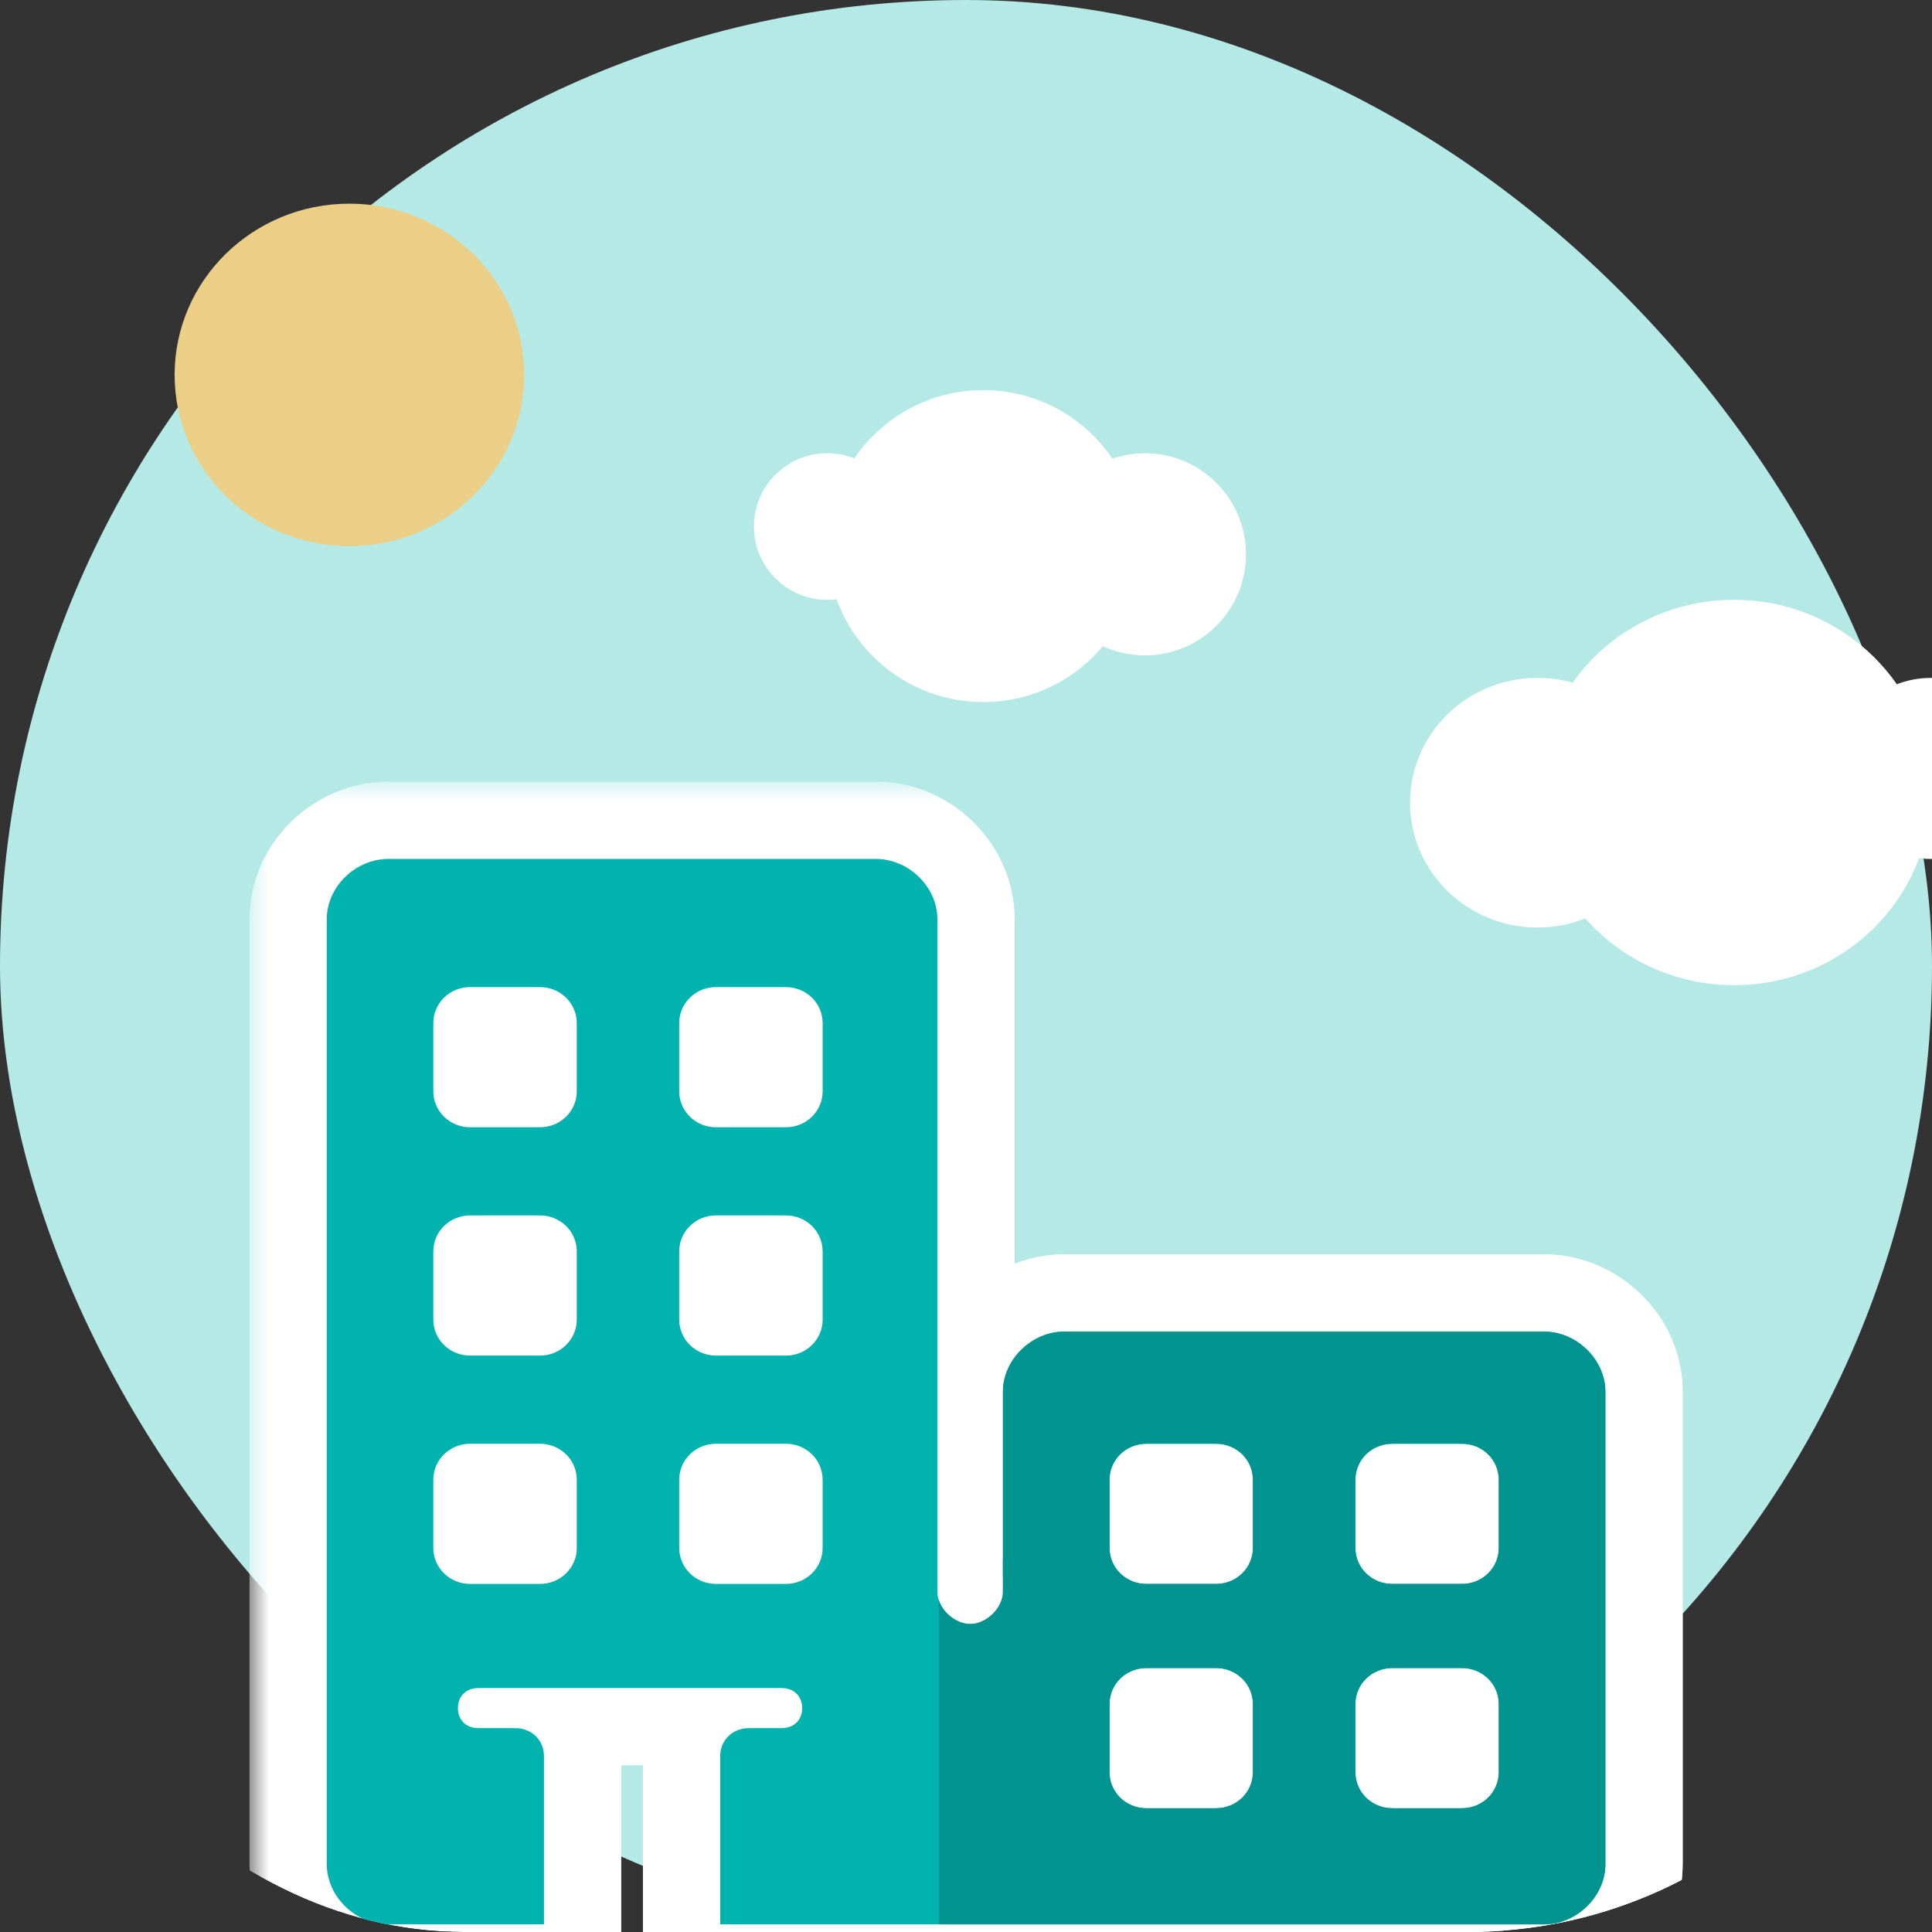 <svg width="50" height="50" viewBox="0 0 50 50" fill="none" xmlns="http://www.w3.org/2000/svg">
<rect x="0" y="0" width="50" height="50" fill="#333333" stroke="none"/>
<g clip-path="url(#clip0_3768_165390)">
<rect width="50" height="50" rx="25" fill="#B4E9E6"/>
<circle cx="25.447" cy="14.133" r="4.037" fill="white"/>
<circle cx="29.631" cy="14.346" r="2.615" fill="white"/>
<circle cx="21.409" cy="13.627" r="1.897" fill="white"/>
<rect x="11.117" y="25.532" width="3.875" height="3.754" fill="url(#paint0_linear_3768_165390)"/>
<rect x="17.574" y="25.532" width="3.875" height="3.754" fill="url(#paint1_linear_3768_165390)"/>
<rect x="11.117" y="31.418" width="3.875" height="3.754" fill="url(#paint2_linear_3768_165390)"/>
<rect x="17.574" y="31.418" width="3.875" height="3.754" fill="url(#paint3_linear_3768_165390)"/>
<rect x="11.117" y="37.304" width="3.875" height="3.754" fill="url(#paint4_linear_3768_165390)"/>
<rect x="17.574" y="37.304" width="3.875" height="3.754" fill="url(#paint5_linear_3768_165390)"/>
<rect x="28.57" y="37.304" width="3.875" height="3.754" fill="url(#paint6_linear_3768_165390)"/>
<rect x="35.027" y="37.304" width="3.875" height="3.754" fill="url(#paint7_linear_3768_165390)"/>
<rect x="28.57" y="43.19" width="3.875" height="3.754" fill="url(#paint8_linear_3768_165390)"/>
<rect x="35.027" y="43.19" width="3.875" height="3.754" fill="url(#paint9_linear_3768_165390)"/>
<rect x="28.57" y="49.076" width="3.875" height="3.754" fill="url(#paint10_linear_3768_165390)"/>
<rect x="35.027" y="49.076" width="3.875" height="3.754" fill="url(#paint11_linear_3768_165390)"/>
<mask id="path-18-outside-1_3768_165390" maskUnits="userSpaceOnUse" x="6.457" y="20.229" width="38" height="32" fill="black">
<rect fill="white" x="6.457" y="20.229" width="38" height="32"/>
<path d="M39.956 34.461H27.547C26.699 34.461 25.956 35.187 25.956 36.016V41.199C25.956 41.614 25.532 42.029 25.108 42.029C24.684 42.029 24.259 41.614 24.259 41.199V23.784C24.259 22.954 23.517 22.229 22.669 22.229H10.048C9.199 22.229 8.457 22.954 8.457 23.784V48.248C8.457 49.078 9.199 49.803 10.048 49.803H14.078V45.45C14.078 45.035 13.76 44.724 13.336 44.724H12.381C12.063 44.724 11.851 44.517 11.851 44.206C11.851 43.895 12.063 43.687 12.381 43.687H20.229C20.547 43.687 20.76 43.895 20.76 44.206C20.76 44.517 20.547 44.724 20.229 44.724H19.381C18.957 44.724 18.639 45.035 18.639 45.45V49.803H24.259H39.956C40.804 49.803 41.547 49.078 41.547 48.248V36.016C41.547 35.187 40.804 34.461 39.956 34.461ZM14.927 40.059C14.927 40.577 14.502 40.992 13.972 40.992H12.169C11.639 40.992 11.214 40.577 11.214 40.059V38.297C11.214 37.778 11.639 37.364 12.169 37.364H13.972C14.502 37.364 14.927 37.778 14.927 38.297V40.059ZM14.927 34.15C14.927 34.668 14.502 35.083 13.972 35.083H12.169C11.639 35.083 11.214 34.668 11.214 34.15V32.388C11.214 31.869 11.639 31.455 12.169 31.455H13.972C14.502 31.455 14.927 31.869 14.927 32.388V34.15ZM14.927 28.241C14.927 28.759 14.502 29.174 13.972 29.174H12.169C11.639 29.174 11.214 28.759 11.214 28.241V26.479C11.214 25.96 11.639 25.546 12.169 25.546H13.972C14.502 25.546 14.927 25.96 14.927 26.479V28.241ZM21.29 40.059C21.29 40.577 20.866 40.992 20.335 40.992H18.532C18.002 40.992 17.578 40.577 17.578 40.059V38.297C17.578 37.778 18.002 37.364 18.532 37.364H20.335C20.866 37.364 21.29 37.778 21.29 38.297V40.059ZM21.29 34.15C21.29 34.668 20.866 35.083 20.335 35.083H18.532C18.002 35.083 17.578 34.668 17.578 34.15V32.388C17.578 31.869 18.002 31.455 18.532 31.455H20.335C20.866 31.455 21.29 31.869 21.29 32.388V34.15ZM21.29 28.241C21.29 28.759 20.866 29.174 20.335 29.174H18.532C18.002 29.174 17.578 28.759 17.578 28.241V26.479C17.578 25.96 18.002 25.546 18.532 25.546H20.335C20.866 25.546 21.29 25.96 21.29 26.479V28.241ZM32.426 45.864C32.426 46.382 32.002 46.797 31.471 46.797H29.669C29.138 46.797 28.714 46.382 28.714 45.864V44.102C28.714 43.584 29.138 43.169 29.669 43.169H31.471C32.002 43.169 32.426 43.584 32.426 44.102V45.864ZM32.426 40.059C32.426 40.577 32.002 40.992 31.471 40.992H29.669C29.138 40.992 28.714 40.577 28.714 40.059V38.297C28.714 37.778 29.138 37.364 29.669 37.364H31.471C32.002 37.364 32.426 37.778 32.426 38.297V40.059ZM38.789 45.864C38.789 46.382 38.365 46.797 37.835 46.797H36.032C35.502 46.797 35.077 46.382 35.077 45.864V44.102C35.077 43.584 35.502 43.169 36.032 43.169H37.835C38.365 43.169 38.789 43.584 38.789 44.102V45.864ZM38.789 40.059C38.789 40.577 38.365 40.992 37.835 40.992H36.032C35.502 40.992 35.077 40.577 35.077 40.059V38.297C35.077 37.778 35.502 37.364 36.032 37.364H37.835C38.365 37.364 38.789 37.778 38.789 38.297V40.059Z"/>
</mask>
<path d="M39.956 34.461H27.547C26.699 34.461 25.956 35.187 25.956 36.016V41.199C25.956 41.614 25.532 42.029 25.108 42.029C24.684 42.029 24.259 41.614 24.259 41.199V23.784C24.259 22.954 23.517 22.229 22.669 22.229H10.048C9.199 22.229 8.457 22.954 8.457 23.784V48.248C8.457 49.078 9.199 49.803 10.048 49.803H14.078V45.45C14.078 45.035 13.76 44.724 13.336 44.724H12.381C12.063 44.724 11.851 44.517 11.851 44.206C11.851 43.895 12.063 43.687 12.381 43.687H20.229C20.547 43.687 20.76 43.895 20.76 44.206C20.76 44.517 20.547 44.724 20.229 44.724H19.381C18.957 44.724 18.639 45.035 18.639 45.45V49.803H24.259H39.956C40.804 49.803 41.547 49.078 41.547 48.248V36.016C41.547 35.187 40.804 34.461 39.956 34.461ZM14.927 40.059C14.927 40.577 14.502 40.992 13.972 40.992H12.169C11.639 40.992 11.214 40.577 11.214 40.059V38.297C11.214 37.778 11.639 37.364 12.169 37.364H13.972C14.502 37.364 14.927 37.778 14.927 38.297V40.059ZM14.927 34.15C14.927 34.668 14.502 35.083 13.972 35.083H12.169C11.639 35.083 11.214 34.668 11.214 34.15V32.388C11.214 31.869 11.639 31.455 12.169 31.455H13.972C14.502 31.455 14.927 31.869 14.927 32.388V34.15ZM14.927 28.241C14.927 28.759 14.502 29.174 13.972 29.174H12.169C11.639 29.174 11.214 28.759 11.214 28.241V26.479C11.214 25.96 11.639 25.546 12.169 25.546H13.972C14.502 25.546 14.927 25.96 14.927 26.479V28.241ZM21.29 40.059C21.29 40.577 20.866 40.992 20.335 40.992H18.532C18.002 40.992 17.578 40.577 17.578 40.059V38.297C17.578 37.778 18.002 37.364 18.532 37.364H20.335C20.866 37.364 21.29 37.778 21.29 38.297V40.059ZM21.29 34.15C21.29 34.668 20.866 35.083 20.335 35.083H18.532C18.002 35.083 17.578 34.668 17.578 34.15V32.388C17.578 31.869 18.002 31.455 18.532 31.455H20.335C20.866 31.455 21.29 31.869 21.29 32.388V34.15ZM21.29 28.241C21.29 28.759 20.866 29.174 20.335 29.174H18.532C18.002 29.174 17.578 28.759 17.578 28.241V26.479C17.578 25.96 18.002 25.546 18.532 25.546H20.335C20.866 25.546 21.29 25.96 21.29 26.479V28.241ZM32.426 45.864C32.426 46.382 32.002 46.797 31.471 46.797H29.669C29.138 46.797 28.714 46.382 28.714 45.864V44.102C28.714 43.584 29.138 43.169 29.669 43.169H31.471C32.002 43.169 32.426 43.584 32.426 44.102V45.864ZM32.426 40.059C32.426 40.577 32.002 40.992 31.471 40.992H29.669C29.138 40.992 28.714 40.577 28.714 40.059V38.297C28.714 37.778 29.138 37.364 29.669 37.364H31.471C32.002 37.364 32.426 37.778 32.426 38.297V40.059ZM38.789 45.864C38.789 46.382 38.365 46.797 37.835 46.797H36.032C35.502 46.797 35.077 46.382 35.077 45.864V44.102C35.077 43.584 35.502 43.169 36.032 43.169H37.835C38.365 43.169 38.789 43.584 38.789 44.102V45.864ZM38.789 40.059C38.789 40.577 38.365 40.992 37.835 40.992H36.032C35.502 40.992 35.077 40.577 35.077 40.059V38.297C35.077 37.778 35.502 37.364 36.032 37.364H37.835C38.365 37.364 38.789 37.778 38.789 38.297V40.059Z" fill="#00B3AF"/>
<path d="M39.956 34.461H27.547C26.699 34.461 25.956 35.187 25.956 36.016V41.199C25.956 41.614 25.532 42.029 25.108 42.029C24.684 42.029 24.259 41.614 24.259 41.199V23.784C24.259 22.954 23.517 22.229 22.669 22.229H10.048C9.199 22.229 8.457 22.954 8.457 23.784V48.248C8.457 49.078 9.199 49.803 10.048 49.803H14.078V45.45C14.078 45.035 13.76 44.724 13.336 44.724H12.381C12.063 44.724 11.851 44.517 11.851 44.206C11.851 43.895 12.063 43.687 12.381 43.687H20.229C20.547 43.687 20.76 43.895 20.76 44.206C20.76 44.517 20.547 44.724 20.229 44.724H19.381C18.957 44.724 18.639 45.035 18.639 45.45V49.803H24.259H39.956C40.804 49.803 41.547 49.078 41.547 48.248V36.016C41.547 35.187 40.804 34.461 39.956 34.461ZM14.927 40.059C14.927 40.577 14.502 40.992 13.972 40.992H12.169C11.639 40.992 11.214 40.577 11.214 40.059V38.297C11.214 37.778 11.639 37.364 12.169 37.364H13.972C14.502 37.364 14.927 37.778 14.927 38.297V40.059ZM14.927 34.15C14.927 34.668 14.502 35.083 13.972 35.083H12.169C11.639 35.083 11.214 34.668 11.214 34.15V32.388C11.214 31.869 11.639 31.455 12.169 31.455H13.972C14.502 31.455 14.927 31.869 14.927 32.388V34.15ZM14.927 28.241C14.927 28.759 14.502 29.174 13.972 29.174H12.169C11.639 29.174 11.214 28.759 11.214 28.241V26.479C11.214 25.96 11.639 25.546 12.169 25.546H13.972C14.502 25.546 14.927 25.96 14.927 26.479V28.241ZM21.29 40.059C21.29 40.577 20.866 40.992 20.335 40.992H18.532C18.002 40.992 17.578 40.577 17.578 40.059V38.297C17.578 37.778 18.002 37.364 18.532 37.364H20.335C20.866 37.364 21.29 37.778 21.29 38.297V40.059ZM21.29 34.15C21.29 34.668 20.866 35.083 20.335 35.083H18.532C18.002 35.083 17.578 34.668 17.578 34.15V32.388C17.578 31.869 18.002 31.455 18.532 31.455H20.335C20.866 31.455 21.29 31.869 21.29 32.388V34.15ZM21.29 28.241C21.29 28.759 20.866 29.174 20.335 29.174H18.532C18.002 29.174 17.578 28.759 17.578 28.241V26.479C17.578 25.96 18.002 25.546 18.532 25.546H20.335C20.866 25.546 21.29 25.96 21.29 26.479V28.241ZM32.426 45.864C32.426 46.382 32.002 46.797 31.471 46.797H29.669C29.138 46.797 28.714 46.382 28.714 45.864V44.102C28.714 43.584 29.138 43.169 29.669 43.169H31.471C32.002 43.169 32.426 43.584 32.426 44.102V45.864ZM32.426 40.059C32.426 40.577 32.002 40.992 31.471 40.992H29.669C29.138 40.992 28.714 40.577 28.714 40.059V38.297C28.714 37.778 29.138 37.364 29.669 37.364H31.471C32.002 37.364 32.426 37.778 32.426 38.297V40.059ZM38.789 45.864C38.789 46.382 38.365 46.797 37.835 46.797H36.032C35.502 46.797 35.077 46.382 35.077 45.864V44.102C35.077 43.584 35.502 43.169 36.032 43.169H37.835C38.365 43.169 38.789 43.584 38.789 44.102V45.864ZM38.789 40.059C38.789 40.577 38.365 40.992 37.835 40.992H36.032C35.502 40.992 35.077 40.577 35.077 40.059V38.297C35.077 37.778 35.502 37.364 36.032 37.364H37.835C38.365 37.364 38.789 37.778 38.789 38.297V40.059Z" stroke="white" stroke-width="4" mask="url(#path-18-outside-1_3768_165390)"/>
<mask id="path-19-outside-2_3768_165390" maskUnits="userSpaceOnUse" x="22.297" y="32.461" width="22" height="20" fill="black">
<rect fill="white" x="22.297" y="32.461" width="22" height="20"/>
<path fill-rule="evenodd" clip-rule="evenodd" d="M24.297 49.803H39.956C40.804 49.803 41.547 49.078 41.547 48.248V36.016C41.547 35.187 40.804 34.461 39.956 34.461H27.547C26.699 34.461 25.956 35.187 25.956 36.016V41.199C25.956 41.614 25.532 42.029 25.108 42.029C24.759 42.029 24.409 41.747 24.297 41.416V49.803ZM31.471 46.797C32.002 46.797 32.426 46.382 32.426 45.864V44.102C32.426 43.584 32.002 43.169 31.471 43.169H29.669C29.138 43.169 28.714 43.584 28.714 44.102V45.864C28.714 46.382 29.138 46.797 29.669 46.797H31.471ZM31.471 40.992C32.002 40.992 32.426 40.577 32.426 40.059V38.297C32.426 37.778 32.002 37.364 31.471 37.364H29.669C29.138 37.364 28.714 37.778 28.714 38.297V40.059C28.714 40.577 29.138 40.992 29.669 40.992H31.471ZM37.835 46.797C38.365 46.797 38.789 46.382 38.789 45.864V44.102C38.789 43.584 38.365 43.169 37.835 43.169H36.032C35.502 43.169 35.077 43.584 35.077 44.102V45.864C35.077 46.382 35.502 46.797 36.032 46.797H37.835ZM37.835 40.992C38.365 40.992 38.789 40.577 38.789 40.059V38.297C38.789 37.778 38.365 37.364 37.835 37.364H36.032C35.502 37.364 35.077 37.778 35.077 38.297V40.059C35.077 40.577 35.502 40.992 36.032 40.992H37.835Z"/>
</mask>
<path fill-rule="evenodd" clip-rule="evenodd" d="M24.297 49.803H39.956C40.804 49.803 41.547 49.078 41.547 48.248V36.016C41.547 35.187 40.804 34.461 39.956 34.461H27.547C26.699 34.461 25.956 35.187 25.956 36.016V41.199C25.956 41.614 25.532 42.029 25.108 42.029C24.759 42.029 24.409 41.747 24.297 41.416V49.803ZM31.471 46.797C32.002 46.797 32.426 46.382 32.426 45.864V44.102C32.426 43.584 32.002 43.169 31.471 43.169H29.669C29.138 43.169 28.714 43.584 28.714 44.102V45.864C28.714 46.382 29.138 46.797 29.669 46.797H31.471ZM31.471 40.992C32.002 40.992 32.426 40.577 32.426 40.059V38.297C32.426 37.778 32.002 37.364 31.471 37.364H29.669C29.138 37.364 28.714 37.778 28.714 38.297V40.059C28.714 40.577 29.138 40.992 29.669 40.992H31.471ZM37.835 46.797C38.365 46.797 38.789 46.382 38.789 45.864V44.102C38.789 43.584 38.365 43.169 37.835 43.169H36.032C35.502 43.169 35.077 43.584 35.077 44.102V45.864C35.077 46.382 35.502 46.797 36.032 46.797H37.835ZM37.835 40.992C38.365 40.992 38.789 40.577 38.789 40.059V38.297C38.789 37.778 38.365 37.364 37.835 37.364H36.032C35.502 37.364 35.077 37.778 35.077 38.297V40.059C35.077 40.577 35.502 40.992 36.032 40.992H37.835Z" fill="#00938F"/>
<path d="M24.297 49.803H22.297V51.803H24.297V49.803ZM24.297 41.416L26.191 40.773L22.297 41.416H24.297ZM24.297 51.803H39.956V47.803H24.297V51.803ZM39.956 51.803C41.866 51.803 43.547 50.225 43.547 48.248H39.547C39.547 48.059 39.628 47.949 39.672 47.907C39.716 47.864 39.807 47.803 39.956 47.803V51.803ZM43.547 48.248V36.016H39.547V48.248H43.547ZM43.547 36.016C43.547 34.039 41.866 32.461 39.956 32.461V36.461C39.807 36.461 39.716 36.401 39.672 36.358C39.628 36.315 39.547 36.205 39.547 36.016H43.547ZM39.956 32.461H27.547V36.461H39.956V32.461ZM27.547 32.461C25.638 32.461 23.956 34.039 23.956 36.016H27.956C27.956 36.205 27.875 36.315 27.832 36.358C27.788 36.401 27.696 36.461 27.547 36.461V32.461ZM23.956 36.016V41.199H27.956V36.016H23.956ZM23.956 41.199C23.956 40.74 24.17 40.459 24.293 40.339C24.419 40.216 24.686 40.029 25.108 40.029V44.029C25.955 44.029 26.645 43.634 27.089 43.2C27.531 42.768 27.956 42.073 27.956 41.199H23.956ZM25.108 40.029C25.462 40.029 25.705 40.163 25.834 40.262C25.963 40.361 26.105 40.522 26.191 40.773L22.403 42.06C22.754 43.093 23.792 44.029 25.108 44.029V40.029ZM22.297 41.416V49.803H26.297V41.416H22.297ZM30.426 45.864C30.426 45.235 30.94 44.797 31.471 44.797V48.797C33.063 48.797 34.426 47.53 34.426 45.864H30.426ZM30.426 44.102V45.864H34.426V44.102H30.426ZM31.471 45.169C30.94 45.169 30.426 44.731 30.426 44.102H34.426C34.426 42.436 33.063 41.169 31.471 41.169V45.169ZM29.669 45.169H31.471V41.169H29.669V45.169ZM30.714 44.102C30.714 44.731 30.2 45.169 29.669 45.169V41.169C28.077 41.169 26.714 42.436 26.714 44.102H30.714ZM30.714 45.864V44.102H26.714V45.864H30.714ZM29.669 44.797C30.199 44.797 30.714 45.235 30.714 45.864H26.714C26.714 47.53 28.077 48.797 29.669 48.797V44.797ZM31.471 44.797H29.669V48.797H31.471V44.797ZM30.426 40.059C30.426 39.43 30.94 38.992 31.471 38.992V42.992C33.063 42.992 34.426 41.724 34.426 40.059H30.426ZM30.426 38.297V40.059H34.426V38.297H30.426ZM31.471 39.364C30.94 39.364 30.426 38.925 30.426 38.297H34.426C34.426 36.631 33.063 35.364 31.471 35.364V39.364ZM29.669 39.364H31.471V35.364H29.669V39.364ZM30.714 38.297C30.714 38.926 30.2 39.364 29.669 39.364V35.364C28.077 35.364 26.714 36.631 26.714 38.297H30.714ZM30.714 40.059V38.297H26.714V40.059H30.714ZM29.669 38.992C30.2 38.992 30.714 39.43 30.714 40.059H26.714C26.714 41.724 28.077 42.992 29.669 42.992V38.992ZM31.471 38.992H29.669V42.992H31.471V38.992ZM36.789 45.864C36.789 45.235 37.304 44.797 37.835 44.797V48.797C39.426 48.797 40.789 47.53 40.789 45.864H36.789ZM36.789 44.102V45.864H40.789V44.102H36.789ZM37.835 45.169C37.304 45.169 36.789 44.731 36.789 44.102H40.789C40.789 42.436 39.426 41.169 37.835 41.169V45.169ZM36.032 45.169H37.835V41.169H36.032V45.169ZM37.077 44.102C37.077 44.731 36.563 45.169 36.032 45.169V41.169C34.44 41.169 33.077 42.436 33.077 44.102H37.077ZM37.077 45.864V44.102H33.077V45.864H37.077ZM36.032 44.797C36.563 44.797 37.077 45.235 37.077 45.864H33.077C33.077 47.53 34.44 48.797 36.032 48.797V44.797ZM37.835 44.797H36.032V48.797H37.835V44.797ZM36.789 40.059C36.789 39.43 37.304 38.992 37.835 38.992V42.992C39.426 42.992 40.789 41.724 40.789 40.059H36.789ZM36.789 38.297V40.059H40.789V38.297H36.789ZM37.835 39.364C37.304 39.364 36.789 38.925 36.789 38.297H40.789C40.789 36.631 39.426 35.364 37.835 35.364V39.364ZM36.032 39.364H37.835V35.364H36.032V39.364ZM37.077 38.297C37.077 38.926 36.563 39.364 36.032 39.364V35.364C34.44 35.364 33.077 36.631 33.077 38.297H37.077ZM37.077 40.059V38.297H33.077V40.059H37.077ZM36.032 38.992C36.563 38.992 37.077 39.43 37.077 40.059H33.077C33.077 41.724 34.44 42.992 36.032 42.992V38.992ZM37.835 38.992H36.032V42.992H37.835V38.992Z" fill="white" mask="url(#path-19-outside-2_3768_165390)"/>
<path d="M39.956 34.461H27.547C26.699 34.461 25.956 35.187 25.956 36.016V41.199C25.956 41.614 25.532 42.029 25.108 42.029C24.684 42.029 24.259 41.614 24.259 41.199V23.784C24.259 22.954 23.517 22.229 22.669 22.229H10.048C9.199 22.229 8.457 22.954 8.457 23.784V48.248C8.457 49.078 9.199 49.803 10.048 49.803H14.078V45.45C14.078 45.035 13.76 44.724 13.336 44.724H12.381C12.063 44.724 11.851 44.517 11.851 44.206C11.851 43.895 12.063 43.687 12.381 43.687H20.229C20.547 43.687 20.76 43.895 20.76 44.206C20.76 44.517 20.547 44.724 20.229 44.724H19.381C18.957 44.724 18.639 45.035 18.639 45.45V49.803H24.259H39.956C40.804 49.803 41.547 49.078 41.547 48.248V36.016C41.547 35.187 40.804 34.461 39.956 34.461ZM14.927 40.059C14.927 40.577 14.502 40.992 13.972 40.992H12.169C11.639 40.992 11.214 40.577 11.214 40.059V38.297C11.214 37.778 11.639 37.364 12.169 37.364H13.972C14.502 37.364 14.927 37.778 14.927 38.297V40.059ZM14.927 34.15C14.927 34.668 14.502 35.083 13.972 35.083H12.169C11.639 35.083 11.214 34.668 11.214 34.15V32.388C11.214 31.869 11.639 31.455 12.169 31.455H13.972C14.502 31.455 14.927 31.869 14.927 32.388V34.15ZM14.927 28.241C14.927 28.759 14.502 29.174 13.972 29.174H12.169C11.639 29.174 11.214 28.759 11.214 28.241V26.479C11.214 25.96 11.639 25.546 12.169 25.546H13.972C14.502 25.546 14.927 25.96 14.927 26.479V28.241ZM21.29 40.059C21.29 40.577 20.866 40.992 20.335 40.992H18.532C18.002 40.992 17.578 40.577 17.578 40.059V38.297C17.578 37.778 18.002 37.364 18.532 37.364H20.335C20.866 37.364 21.29 37.778 21.29 38.297V40.059ZM21.29 34.15C21.29 34.668 20.866 35.083 20.335 35.083H18.532C18.002 35.083 17.578 34.668 17.578 34.15V32.388C17.578 31.869 18.002 31.455 18.532 31.455H20.335C20.866 31.455 21.29 31.869 21.29 32.388V34.15ZM21.29 28.241C21.29 28.759 20.866 29.174 20.335 29.174H18.532C18.002 29.174 17.578 28.759 17.578 28.241V26.479C17.578 25.96 18.002 25.546 18.532 25.546H20.335C20.866 25.546 21.29 25.96 21.29 26.479V28.241ZM32.426 45.864C32.426 46.382 32.002 46.797 31.471 46.797H29.669C29.138 46.797 28.714 46.382 28.714 45.864V44.102C28.714 43.584 29.138 43.169 29.669 43.169H31.471C32.002 43.169 32.426 43.584 32.426 44.102V45.864ZM32.426 40.059C32.426 40.577 32.002 40.992 31.471 40.992H29.669C29.138 40.992 28.714 40.577 28.714 40.059V38.297C28.714 37.778 29.138 37.364 29.669 37.364H31.471C32.002 37.364 32.426 37.778 32.426 38.297V40.059ZM38.789 45.864C38.789 46.382 38.365 46.797 37.835 46.797H36.032C35.502 46.797 35.077 46.382 35.077 45.864V44.102C35.077 43.584 35.502 43.169 36.032 43.169H37.835C38.365 43.169 38.789 43.584 38.789 44.102V45.864ZM38.789 40.059C38.789 40.577 38.365 40.992 37.835 40.992H36.032C35.502 40.992 35.077 40.577 35.077 40.059V38.297C35.077 37.778 35.502 37.364 36.032 37.364H37.835C38.365 37.364 38.789 37.778 38.789 38.297V40.059Z" fill="#00B3AF"/>
<path fill-rule="evenodd" clip-rule="evenodd" d="M24.297 49.803H39.956C40.804 49.803 41.547 49.078 41.547 48.248V36.016C41.547 35.187 40.804 34.461 39.956 34.461H27.547C26.699 34.461 25.956 35.187 25.956 36.016V41.199C25.956 41.614 25.532 42.029 25.108 42.029C24.759 42.029 24.409 41.747 24.297 41.416V49.803ZM31.471 46.797C32.002 46.797 32.426 46.382 32.426 45.864V44.102C32.426 43.584 32.002 43.169 31.471 43.169H29.669C29.138 43.169 28.714 43.584 28.714 44.102V45.864C28.714 46.382 29.138 46.797 29.669 46.797H31.471ZM31.471 40.992C32.002 40.992 32.426 40.577 32.426 40.059V38.297C32.426 37.778 32.002 37.364 31.471 37.364H29.669C29.138 37.364 28.714 37.778 28.714 38.297V40.059C28.714 40.577 29.138 40.992 29.669 40.992H31.471ZM37.835 46.797C38.365 46.797 38.789 46.382 38.789 45.864V44.102C38.789 43.584 38.365 43.169 37.835 43.169H36.032C35.502 43.169 35.077 43.584 35.077 44.102V45.864C35.077 46.382 35.502 46.797 36.032 46.797H37.835ZM37.835 40.992C38.365 40.992 38.789 40.577 38.789 40.059V38.297C38.789 37.778 38.365 37.364 37.835 37.364H36.032C35.502 37.364 35.077 37.778 35.077 38.297V40.059C35.077 40.577 35.502 40.992 36.032 40.992H37.835Z" fill="#00938F"/>
<ellipse cx="5.09" cy="4.986" rx="5.09" ry="4.986" transform="matrix(-1 0 0 1 49.969 15.524)" fill="white"/>
<ellipse cx="3.297" cy="3.23" rx="3.297" ry="3.23" transform="matrix(-1 0 0 1 43.086 17.544)" fill="white"/>
<ellipse cx="4.523" cy="4.431" rx="4.523" ry="4.431" transform="matrix(-1 0 0 1 13.565 5.271)" fill="#EBCF86"/>
<ellipse cx="2.392" cy="2.343" rx="2.392" ry="2.343" transform="matrix(-1 0 0 1 52.364 17.544)" fill="white"/>
</g>
<defs>
<linearGradient id="paint0_linear_3768_165390" x1="13.055" y1="25.532" x2="13.055" y2="29.286" gradientUnits="userSpaceOnUse">
<stop stop-color="white"/>
<stop offset="1" stop-color="#C1E9FF"/>
</linearGradient>
<linearGradient id="paint1_linear_3768_165390" x1="19.512" y1="25.532" x2="19.512" y2="29.286" gradientUnits="userSpaceOnUse">
<stop stop-color="white"/>
<stop offset="1" stop-color="#C1E9FF"/>
</linearGradient>
<linearGradient id="paint2_linear_3768_165390" x1="13.055" y1="31.418" x2="13.055" y2="35.172" gradientUnits="userSpaceOnUse">
<stop stop-color="white"/>
<stop offset="1" stop-color="#C1E9FF"/>
</linearGradient>
<linearGradient id="paint3_linear_3768_165390" x1="19.512" y1="31.418" x2="19.512" y2="35.172" gradientUnits="userSpaceOnUse">
<stop stop-color="white"/>
<stop offset="1" stop-color="#C1E9FF"/>
</linearGradient>
<linearGradient id="paint4_linear_3768_165390" x1="13.055" y1="37.304" x2="13.055" y2="41.058" gradientUnits="userSpaceOnUse">
<stop stop-color="white"/>
<stop offset="1" stop-color="#C1E9FF"/>
</linearGradient>
<linearGradient id="paint5_linear_3768_165390" x1="19.512" y1="37.304" x2="19.512" y2="41.058" gradientUnits="userSpaceOnUse">
<stop stop-color="white"/>
<stop offset="1" stop-color="#C1E9FF"/>
</linearGradient>
<linearGradient id="paint6_linear_3768_165390" x1="30.508" y1="37.304" x2="30.508" y2="41.058" gradientUnits="userSpaceOnUse">
<stop stop-color="white"/>
<stop offset="1" stop-color="#C1E9FF"/>
</linearGradient>
<linearGradient id="paint7_linear_3768_165390" x1="36.965" y1="37.304" x2="36.965" y2="41.058" gradientUnits="userSpaceOnUse">
<stop stop-color="white"/>
<stop offset="1" stop-color="#C1E9FF"/>
</linearGradient>
<linearGradient id="paint8_linear_3768_165390" x1="30.508" y1="43.19" x2="30.508" y2="46.944" gradientUnits="userSpaceOnUse">
<stop stop-color="white"/>
<stop offset="1" stop-color="#C1E9FF"/>
</linearGradient>
<linearGradient id="paint9_linear_3768_165390" x1="36.965" y1="43.19" x2="36.965" y2="46.944" gradientUnits="userSpaceOnUse">
<stop stop-color="white"/>
<stop offset="1" stop-color="#C1E9FF"/>
</linearGradient>
<linearGradient id="paint10_linear_3768_165390" x1="30.508" y1="49.076" x2="30.508" y2="52.83" gradientUnits="userSpaceOnUse">
<stop stop-color="white"/>
<stop offset="1" stop-color="#C1E9FF"/>
</linearGradient>
<linearGradient id="paint11_linear_3768_165390" x1="36.965" y1="49.076" x2="36.965" y2="52.83" gradientUnits="userSpaceOnUse">
<stop stop-color="white"/>
<stop offset="1" stop-color="#C1E9FF"/>
</linearGradient>
<clipPath id="clip0_3768_165390">
<rect width="50" height="50" rx="12" fill="white"/>
</clipPath>
</defs>
</svg>
